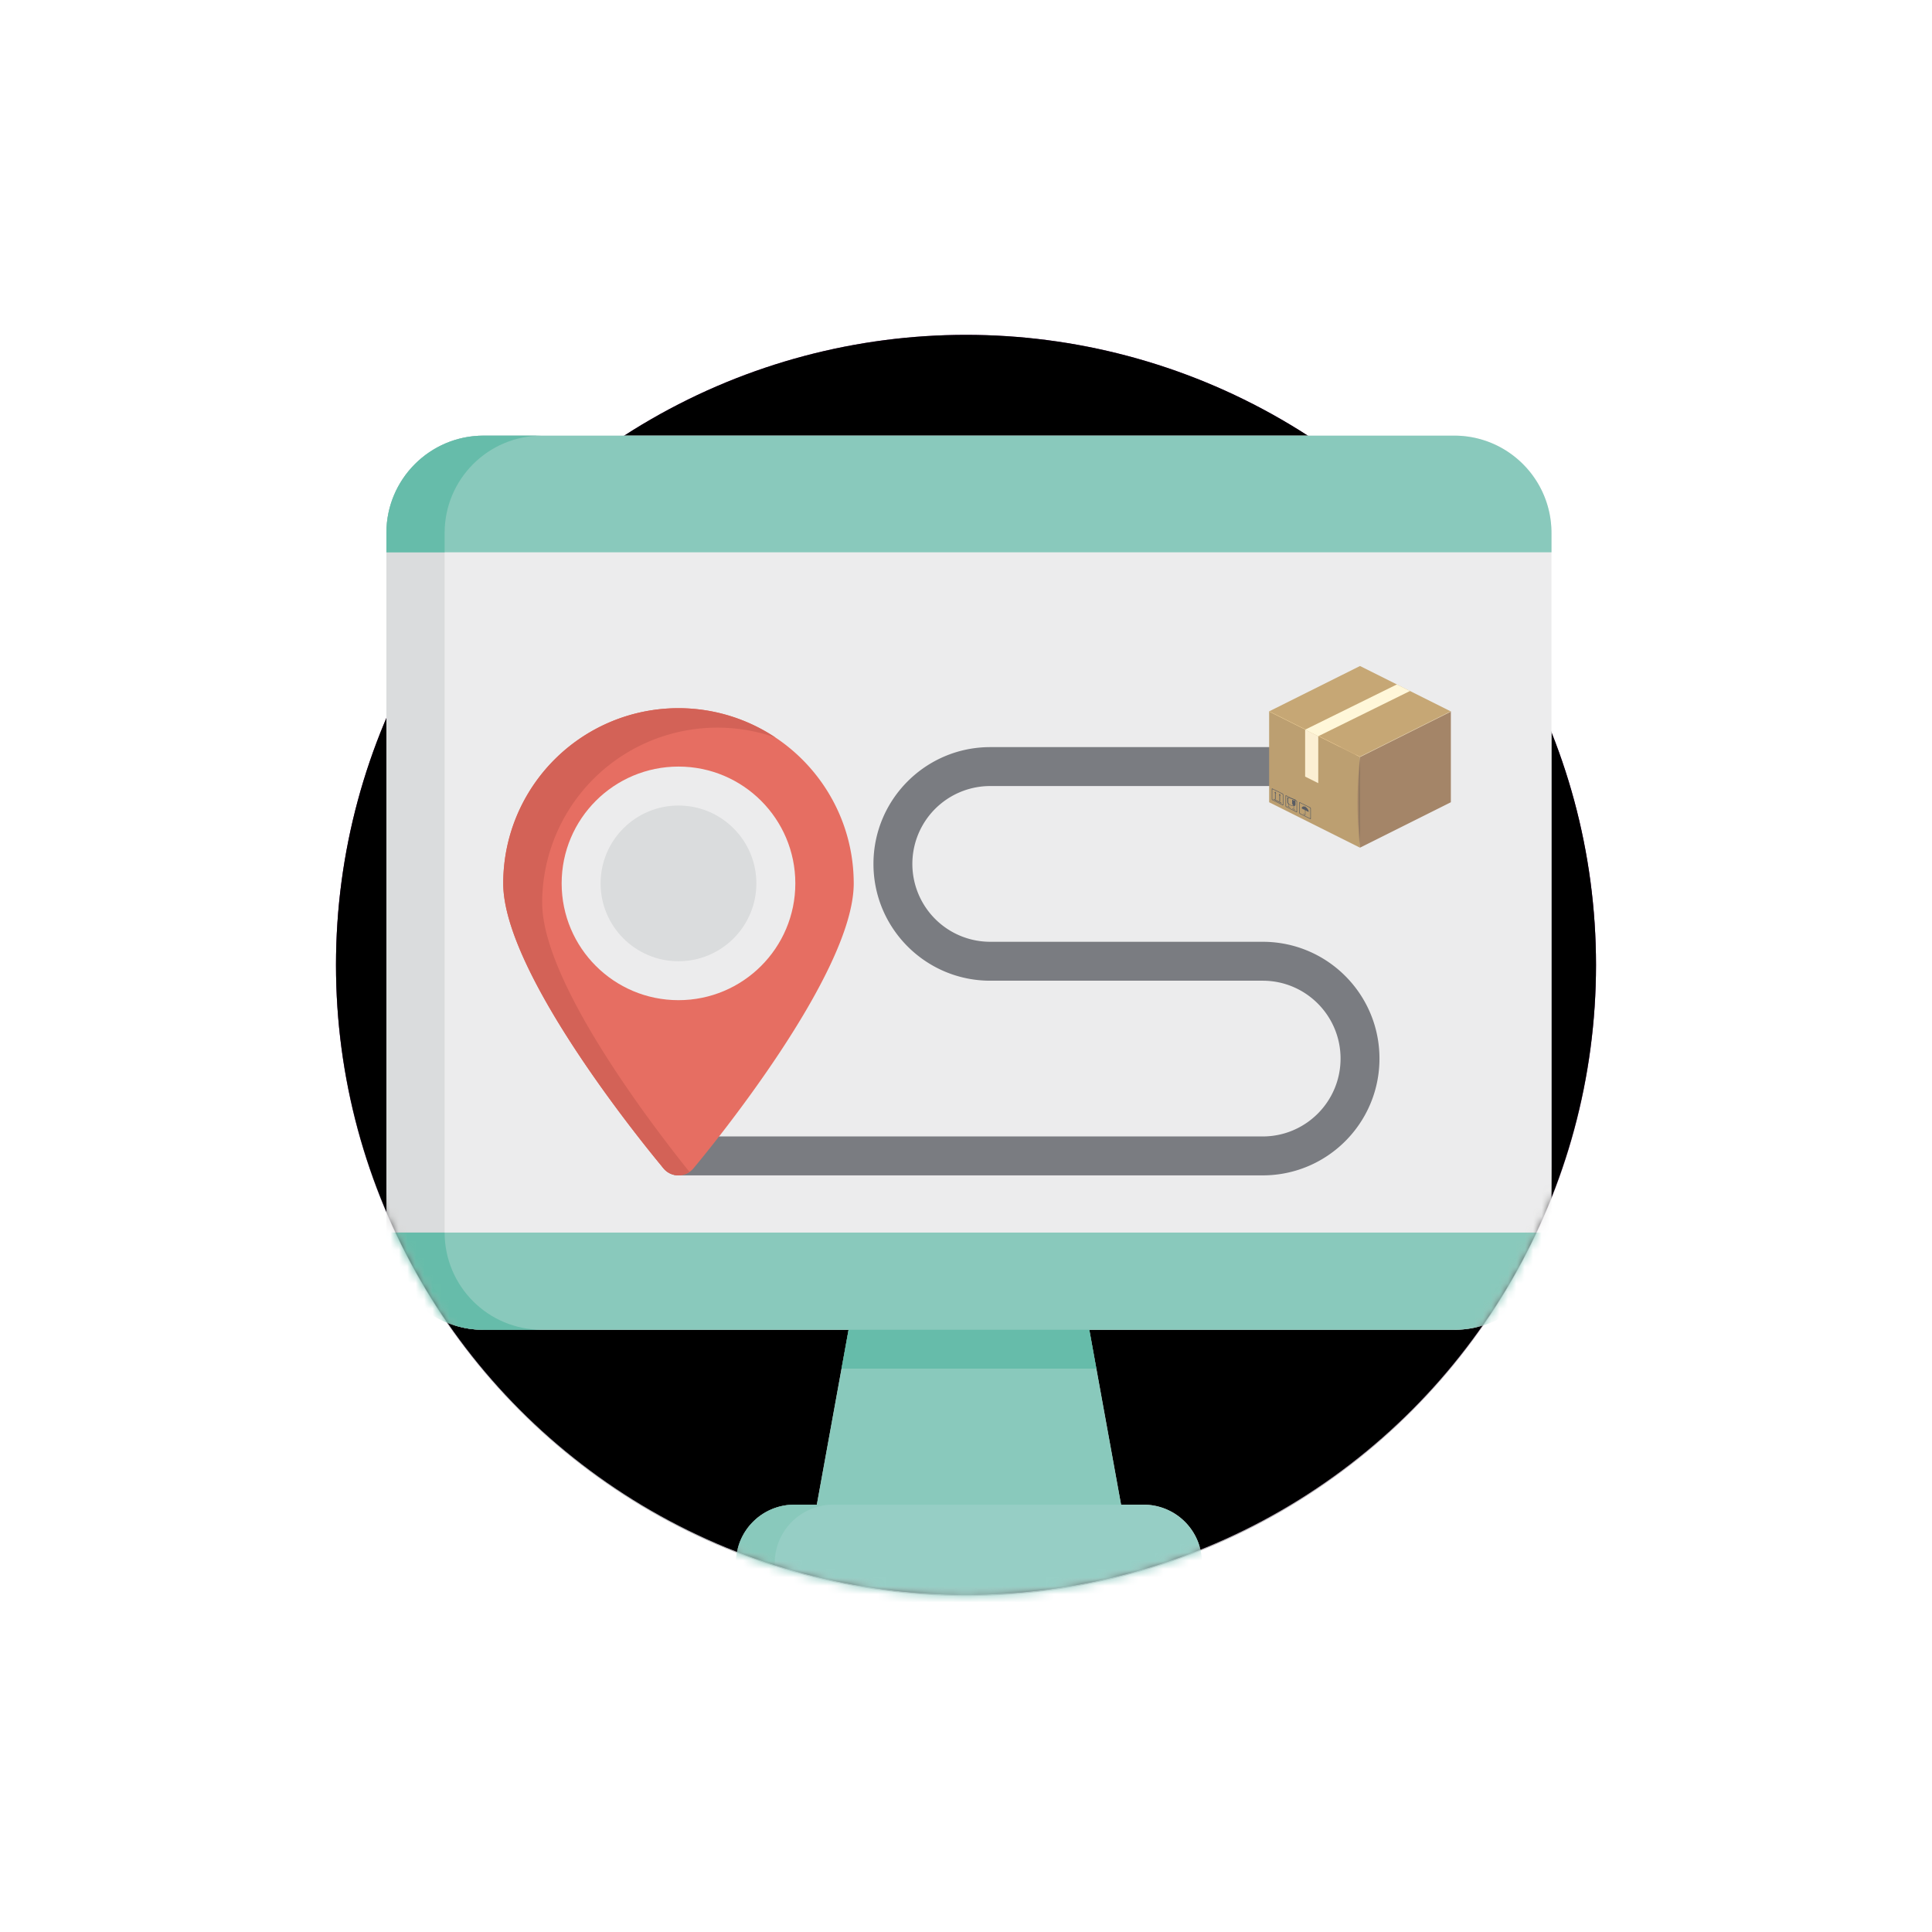 <svg xmlns="http://www.w3.org/2000/svg" xmlns:xlink="http://www.w3.org/1999/xlink" width="230" height="230" viewBox="0 0 230 230"><defs><filter id="b" width="180%" height="180%" x="-40%" y="-40%" filterUnits="objectBoundingBox"><feGaussianBlur stdDeviation="20"></feGaussianBlur></filter><filter id="e" width="109.3%" height="109.3%" x="-4.7%" y="-4.7%" filterUnits="objectBoundingBox"><feGaussianBlur stdDeviation="5"></feGaussianBlur></filter><circle id="a" cx="75" cy="97.727" r="75"></circle><circle id="c" cx="75" cy="97.591" r="75"></circle><radialGradient id="d" cx="25.273%" cy="100%" r="57.259%" fx="25.273%" fy="100%"><stop offset="0%" stop-color="#2C1F47" stop-opacity=".984"></stop><stop offset="100%" stop-color="#863888"></stop></radialGradient><path id="f" d="M150 0v95h-.049c.033.905.049 1.814.049 2.727 0 41.422-33.579 75-75 75s-75-33.578-75-75c0-.913.016-1.822.049-2.727H0V0h150z"></path></defs><g fill="none" fill-rule="evenodd" transform="translate(40 17.273)"><use fill="#000" filter="url(#b)" opacity=".3" xlink:href="#a"></use><use fill="url(#d)" xlink:href="#c"></use><use fill="#000" filter="url(#e)" xlink:href="#c"></use><mask id="g" fill="#fff"><use xlink:href="#f"></use></mask><path fill="#FFF" fill-rule="nonzero" d="M133.141 34.59a11.537 11.537 0 0 1 6 1.686 11.577 11.577 0 0 1 5.559 9.885v83.302c0 .688-.061 1.362-.177 2.016-.958 5.429-5.688 9.55-11.382 9.556H89.68l3.781 20.82h2.7a6.946 6.946 0 0 1 6.933 6.94v1.297c21.31.89 36.027 2.785 36.027 4.98 0 3.048-28.39 5.519-63.41 5.519-35.02 0-63.408-2.471-63.408-5.52 0-2.17 14.386-4.047 35.31-4.949l.001-1.328a6.946 6.946 0 0 1 6.932-6.938l2.695-.001 2.942-16.196.838-4.624H17.558a11.51 11.51 0 0 1-6.529-2.027 11.639 11.639 0 0 1-4.345-5.624 11.504 11.504 0 0 1-.455-1.625l-.052-.279A11.666 11.666 0 0 1 6 129.464V46.16a11.572 11.572 0 0 1 1.49-5.678l.139-.239.054-.09a11.608 11.608 0 0 1 5.913-4.862l.108-.039c.242-.086.488-.164.738-.234l.055-.015a11.334 11.334 0 0 1 1.1-.245l.144-.024a11.557 11.557 0 0 1 1.817-.144H133.14z" mask="url(#g)"></path><g mask="url(#g)" opacity=".75"><g transform="translate(6 34.59)"><ellipse cx="69.711" cy="140.481" fill="#393939" fill-rule="nonzero" opacity=".212" rx="63.409" ry="5.519"></ellipse><path fill="#E6E6E7" fill-rule="nonzero" d="M127.141 0H11.56C5.178.007.007 5.183 0 11.57v83.303c.006 6.387 5.177 11.564 11.559 11.571H127.14c6.38-.006 11.552-5.182 11.559-11.569V11.57C138.693 5.183 133.522.007 127.141 0"></path><path fill="#CED0D1" fill-rule="nonzero" d="M6.932 94.872V11.569C6.94 5.181 12.112.005 18.494 0h-6.936C5.178.007.008 5.183 0 11.57v83.302c.006 6.388 5.176 11.565 11.558 11.572h6.936c-6.383-.005-11.556-5.183-11.562-11.572"></path><path fill="#62B7A5" fill-rule="nonzero" d="M87.806 129.168l-4.623-25.454c-.2-1.1-1.158-1.9-2.275-1.9H57.792a2.31 2.31 0 0 0-2.274 1.9l-4.624 25.454a2.315 2.315 0 0 0 2.275 2.727H85.53a2.313 2.313 0 0 0 2.276-2.727"></path><path fill="#33A68D" fill-rule="nonzero" d="M83.183 103.715c-.2-1.1-1.158-1.9-2.275-1.9H57.792c-1.117 0-2.075.8-2.275 1.9l-1.339 7.354H84.52l-1.336-7.354z"></path><path fill="#73BEB2" fill-rule="nonzero" d="M90.155 127.265h-41.61a6.946 6.946 0 0 0-6.932 6.939v2.315a2.313 2.313 0 0 0 2.312 2.314H94.78a2.313 2.313 0 0 0 2.312-2.314v-2.315a6.946 6.946 0 0 0-6.932-6.939"></path><path fill="#62B7A5" fill-rule="nonzero" d="M46.233 136.523v-2.314a6.947 6.947 0 0 1 6.931-6.938h-4.62a6.947 6.947 0 0 0-6.931 6.938v2.314a2.315 2.315 0 0 0 2.312 2.314h4.623a2.313 2.313 0 0 1-2.312-2.314M138.699 11.57C138.692 5.183 133.521.007 127.141 0H11.558C5.178.007.007 5.183 0 11.57v2.314h138.7v-2.315zM11.56 106.442h115.58c6.381-.007 11.552-5.183 11.559-11.57H0c.007 6.387 5.178 11.563 11.559 11.57"></path><path fill="#33A68D" fill-rule="nonzero" d="M18.493 0h-6.931C5.18.005.007 5.182 0 11.57v2.314h6.932V11.57C6.939 5.182 12.112.005 18.493 0M6.932 94.872H0c.007 6.387 5.177 11.563 11.558 11.57h6.936c-6.382-.005-11.555-5.182-11.562-11.57"></path><path fill="#4E5057" fill-rule="nonzero" d="M104.322 88.063H34.813a2.32 2.32 0 0 1-2.042-3.489 2.317 2.317 0 0 1 2.042-1.146h69.509c5.118 0 9.268-4.15 9.268-9.27 0-5.12-4.15-9.27-9.268-9.27H71.885c-7.678 0-13.902-6.225-13.902-13.904 0-7.68 6.224-13.905 13.902-13.905h41.701a2.317 2.317 0 0 1 0 4.635H71.885a9.268 9.268 0 0 0-8.027 13.905 9.268 9.268 0 0 0 8.027 4.635h32.437c7.677 0 13.901 6.225 13.901 13.904 0 7.68-6.224 13.905-13.901 13.905"></path><g transform="translate(13.909 32.444)"><path fill="#DD3E2D" fill-rule="nonzero" d="M20.863 0C9.346.013.013 9.343 0 20.857c0 10.769 17.13 31.592 19.084 33.93a2.318 2.318 0 0 0 3.558 0c1.954-2.338 19.084-23.161 19.084-33.93C41.713 9.344 32.38.013 20.863 0"></path><path fill="#C42E1F" fill-rule="nonzero" d="M4.636 23.175a20.845 20.845 0 0 1 8.8-17.022A20.86 20.86 0 0 1 32.416 3.5a20.86 20.86 0 0 0-21.409-1.03A20.846 20.846 0 0 0 0 20.858c0 10.768 17.13 31.59 19.084 33.93a2.311 2.311 0 0 0 3.089.421C17.445 49.314 4.637 32.486 4.637 23.174"></path><path fill="#E6E6E7" fill-rule="nonzero" d="M20.863 6.952c7.682 0 13.91 6.226 13.91 13.905 0 7.68-6.228 13.904-13.91 13.904-7.681 0-13.909-6.225-13.909-13.904 0-7.68 6.228-13.905 13.91-13.905"></path><path fill="#CED0D1" fill-rule="nonzero" d="M20.863 11.588c5.122 0 9.273 4.15 9.273 9.27 0 5.12-4.151 9.27-9.273 9.27-5.12 0-9.273-4.15-9.273-9.27 0-5.12 4.152-9.27 9.273-9.27"></path></g><g transform="translate(105.087 27.423)"><polygon fill="#855C36" fill-rule="nonzero" points="21.634 16.219 10.817 21.627 10.817 10.809 21.634 5.403"></polygon><polygon fill="#A67F41" fill-rule="nonzero" points="10.817 21.627 0 16.219 0 5.403 10.817 10.811"></polygon><polygon fill="#B38A47" fill-rule="nonzero" points="21.634 5.407 10.817 10.812 0 5.4 10.817 0"></polygon><polygon fill="#DDAA56" fill-rule="nonzero" points="10.817 10.839 0 5.43 0 5.407 .025 5.394 10.817 10.792"></polygon><polygon fill="#DCC092" fill-rule="nonzero" points="10.818 10.839 21.636 5.431 21.636 5.407 21.611 5.394 10.818 10.792"></polygon><path fill="#836D59" fill-rule="nonzero" d="M10.818 10.814l10.818-5.41-10.818 5.41z"></path><path fill="#855C36" fill-rule="nonzero" d="M10.818 12.147v-1.33a50.328 50.328 0 0 0 0 10.813v-1.698a54.433 54.433 0 0 1 0-7.786"></path><path fill="#5A3C21" fill-rule="nonzero" d="M10.818 21.055V11.028a91.673 91.673 0 0 0 0 10.027"></path><polygon fill="#F9EAC4" fill-rule="nonzero" points="5.849 13.947 4.287 13.167 4.287 7.578 5.849 8.359"></polygon><polygon fill="#FFF4CC" fill-rule="nonzero" points="4.287 7.579 5.849 8.359 16.772 2.975 15.21 2.194"></polygon><path fill="#21262F" fill-rule="nonzero" d="M1.61 15.195l-1.217-.608c-.046-.023-.079-.005-.079.041v1.217a.153.153 0 0 0 .08.123l1.216.609c.046.023.08.004.08-.042V15.32a.154.154 0 0 0-.08-.124m.019 1.242c0 .047-.038.066-.085.042l-1.085-.542a.159.159 0 0 1-.083-.126v-1.085c0-.047.037-.066.083-.043l1.085.543c.048.025.08.072.085.126v1.085z"></path><polygon fill="#21262F" fill-rule="nonzero" points=".78 15.904 .701 15.866 .701 15.029 .78 15.067"></polygon><polygon fill="#21262F" fill-rule="nonzero" points=".742 14.939 .638 15.097 .742 15.15 .847 15.202"></polygon><polygon fill="#21262F" fill-rule="nonzero" points="1.301 16.164 1.222 16.125 1.222 15.289 1.301 15.327"></polygon><polygon fill="#21262F" fill-rule="nonzero" points="1.262 15.2 1.158 15.358 1.262 15.411 1.367 15.463"></polygon><polygon fill="#21262F" fill-rule="nonzero" points=".529 15.892 .529 15.812 1.475 16.288 1.475 16.367"></polygon><path fill="#21262F" fill-rule="nonzero" d="M3.249 16.013l-1.217-.608c-.046-.023-.08-.005-.08.041v1.217a.153.153 0 0 0 .08.123l1.217.609c.046.023.079.004.079-.042v-1.216a.154.154 0 0 0-.08-.124m.019 1.242c0 .047-.038.066-.085.042l-1.085-.542a.159.159 0 0 1-.083-.126v-1.085c0-.047.037-.066.083-.043l1.085.543c.048.025.08.072.085.126v1.085z"></path><path fill="#21262F" fill-rule="nonzero" d="M2.928 16.62a.352.352 0 0 1-.188-.278v-.43l.375.187v.43c0 .102-.085.144-.187.093"></path><polygon fill="#21262F" fill-rule="nonzero" points="2.95 17.063 2.906 17.041 2.906 16.592 2.95 16.614"></polygon><path fill="#21262F" fill-rule="nonzero" d="M2.741 16.986c0-.023.02-.034.044-.022l.284.143a.086.086 0 0 1 .044.066l-.372-.187zm-.575-1.362v.607c.028.169.21.318.483.397.269.073.482.013.482-.132v-.603l-.965-.27zm.866.85c0 .112-.172.163-.383.104-.217-.062-.36-.181-.382-.315v-.557l.765.21v.558z"></path><polygon fill="#21262F" fill-rule="nonzero" points="2.375 16.775 2.331 16.753 2.331 16.304 2.375 16.326"></polygon><path fill="#21262F" fill-rule="nonzero" d="M2.166 16.701c0-.024.02-.034.044-.022l.285.142c.024.014.04.038.043.066l-.372-.186zm2.721.13l-1.217-.607c-.046-.023-.08-.005-.08.041v1.217a.154.154 0 0 0 .08.123l1.217.608c.046.023.08.005.08-.04v-1.218a.154.154 0 0 0-.08-.123m.018 1.242c0 .047-.038.066-.085.042l-1.084-.542a.159.159 0 0 1-.084-.126v-1.085c0-.047.038-.066.084-.043l1.084.543c.048.025.08.072.085.126v1.085z"></path><path fill="#21262F" fill-rule="nonzero" d="M4.03 17.069a.167.167 0 0 1 .132.017.38.38 0 0 1 .133.115.167.167 0 0 1 .132.018.369.369 0 0 1 .13.115.169.169 0 0 1 .133.015.362.362 0 0 1 .033.02.817.817 0 0 0-.423-.6c-.222-.11-.403-.032-.423.175l.023.01a.372.372 0 0 1 .132.115"></path><path fill="#21262F" fill-rule="nonzero" d="M4.211 17.74a.212.212 0 0 1-.113-.17v-.022c0-.012.01-.018.023-.01.013.006.022.02.024.034v.022c.003.043.029.08.066.1.038.018.067 0 .067-.033v-.943c0-.014.01-.019.024-.013.013.007.021.02.023.035v.943c0 .063-.051.088-.114.057"></path></g></g></g></g></svg>